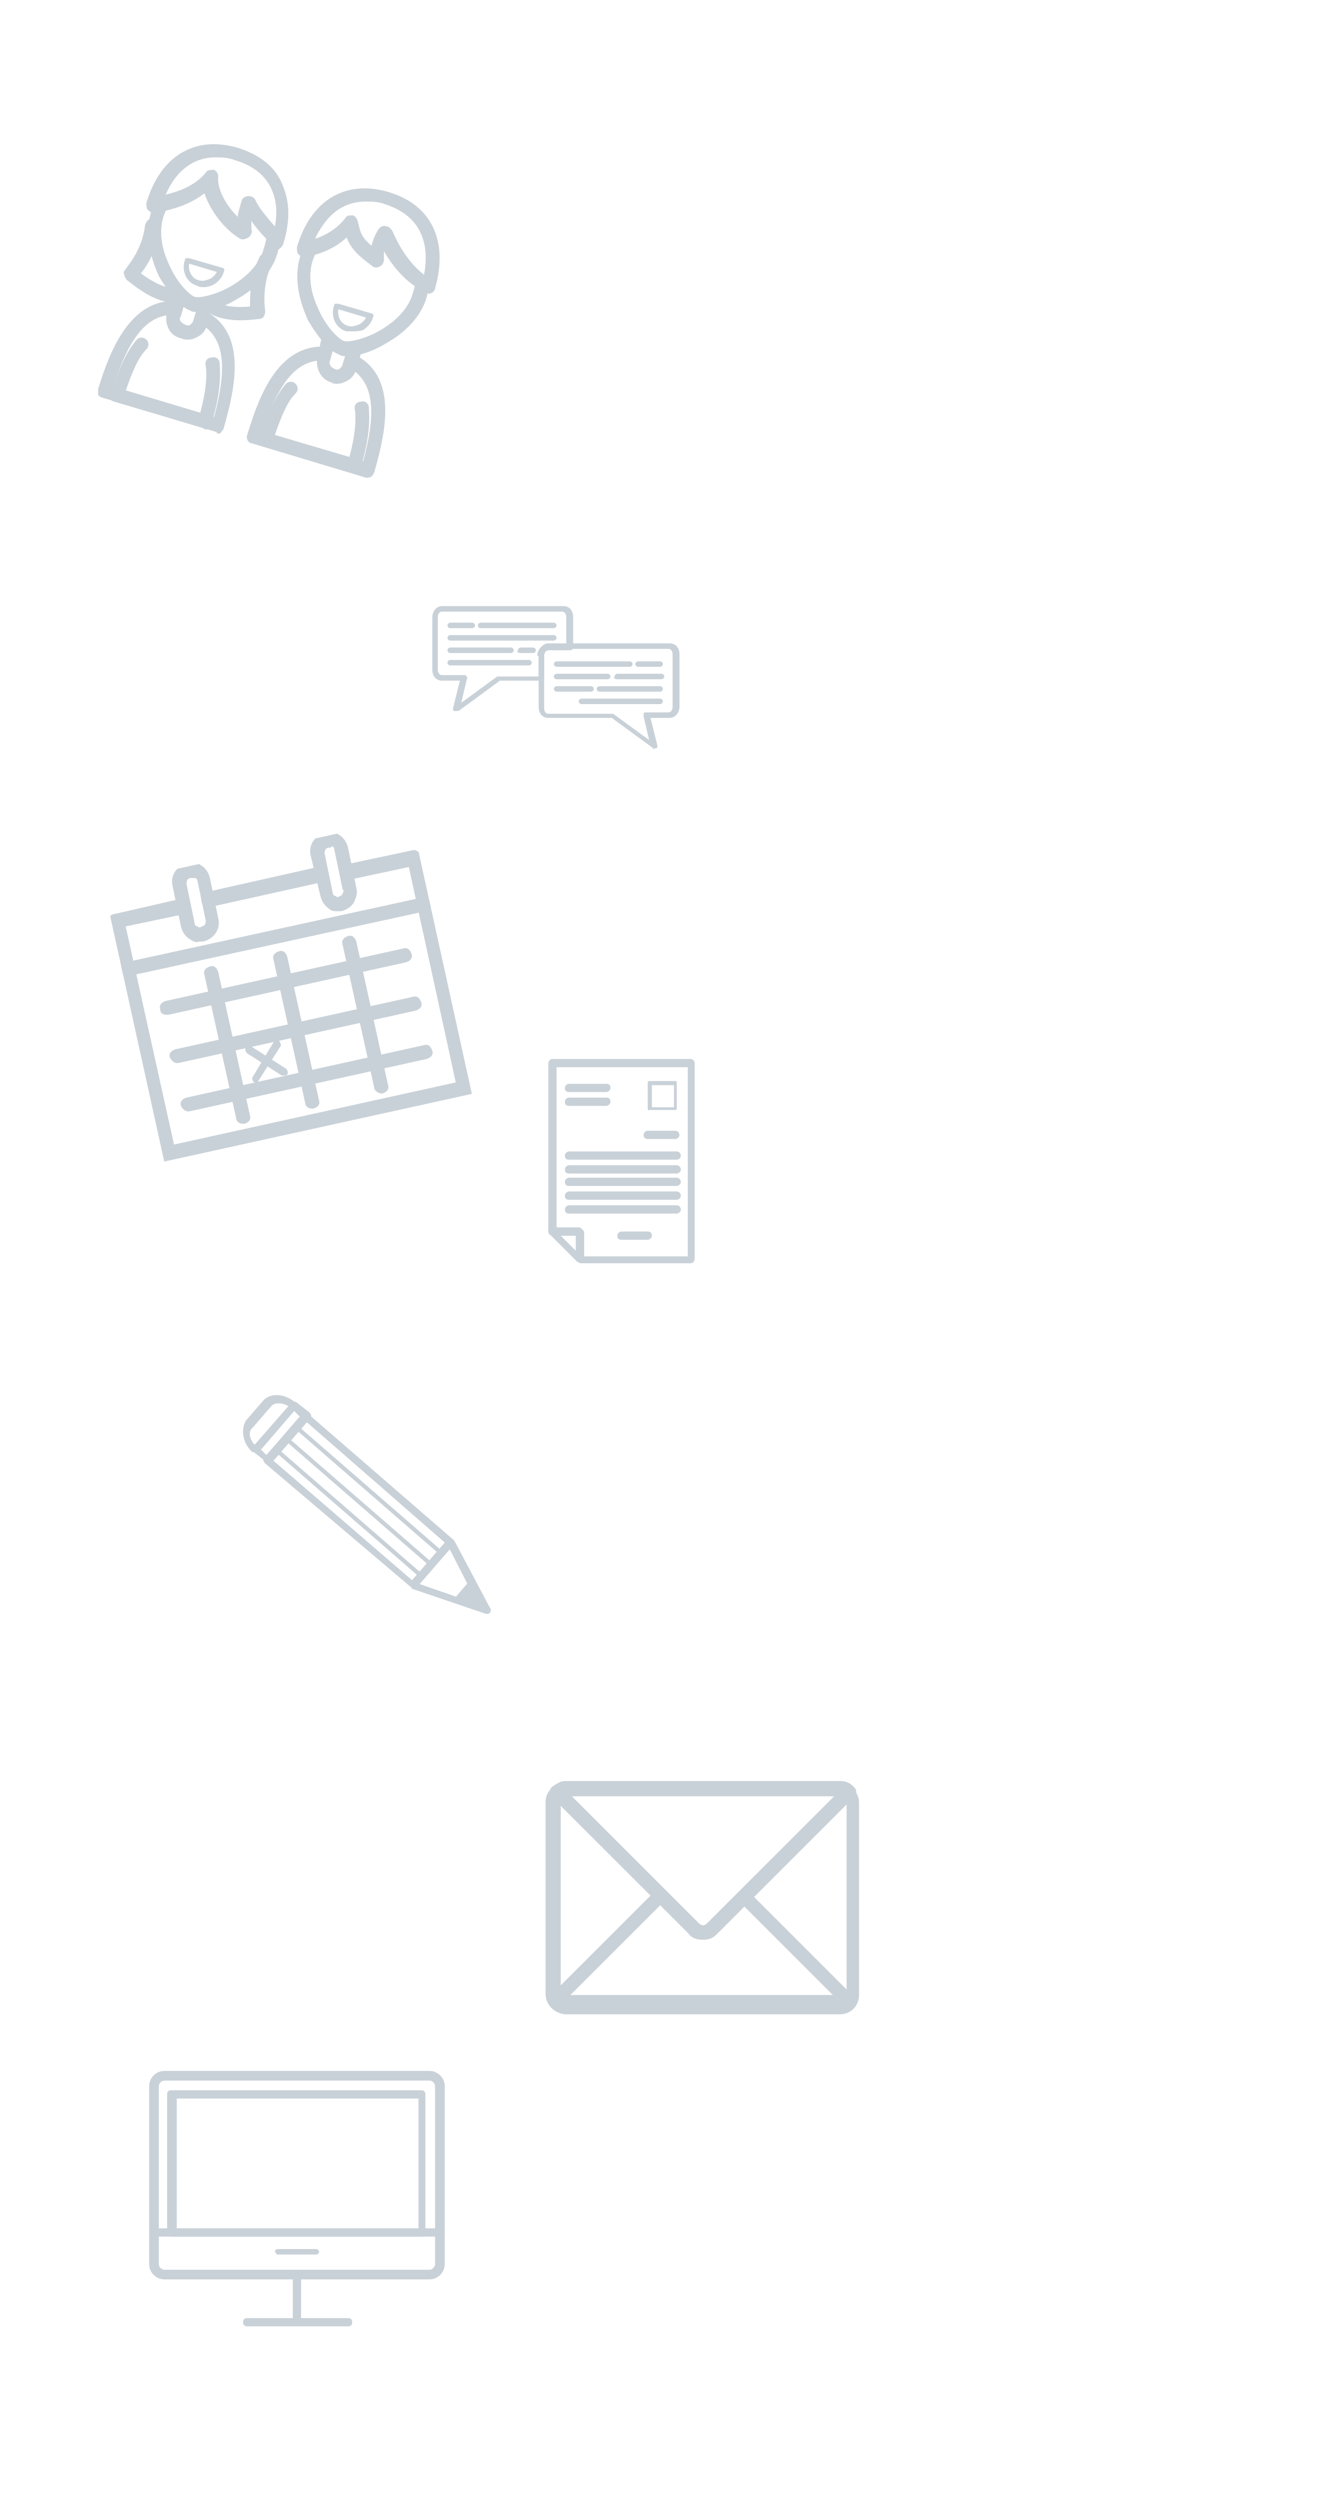 <?xml version="1.0" encoding="UTF-8"?> <!-- Generator: Adobe Illustrator 22.1.0, SVG Export Plug-In . SVG Version: 6.00 Build 0) --> <svg xmlns="http://www.w3.org/2000/svg" xmlns:xlink="http://www.w3.org/1999/xlink" id="Layer_1" x="0px" y="0px" viewBox="0 0 96.3 181" style="enable-background:new 0 0 96.3 181;" xml:space="preserve"> <style type="text/css"> .st0{opacity:0.5;} .st1{fill:#93A3B1;} .st2{clip-path:url(#SVGID_2_);} .st3{opacity:0.8;} </style> <g class="st0"> <g> <g> <path class="st1" d="M10.8,164v-12.9c0-0.6,0.5-1.1,1.1-1.1h19.2c0.6,0,1.1,0.5,1.1,1.1V164c0,0.6-0.5,1.1-1.1,1.1H11.9 C11.3,165.1,10.8,164.6,10.8,164z M11.9,150.7c-0.2,0-0.4,0.2-0.4,0.4V164c0,0.2,0.2,0.4,0.4,0.4h19.2c0.2,0,0.4-0.2,0.4-0.4 v-12.9c0-0.2-0.2-0.4-0.4-0.4H11.9z"></path> </g> <g> <path class="st1" d="M12.1,161.7v-10c0-0.2,0.1-0.3,0.3-0.3h18.1c0.2,0,0.3,0.1,0.3,0.3v10c0,0.2-0.1,0.3-0.3,0.3H12.5 C12.3,162,12.1,161.9,12.1,161.7z M30.2,152H12.8v9.4h17.5V152z"></path> </g> <g> <rect x="11.1" y="161.4" class="st1" width="20.7" height="0.6"></rect> </g> <g> <path class="st1" d="M17.9,168.5h7.3c0.2,0,0.3-0.1,0.3-0.3c0-0.2-0.1-0.3-0.3-0.3h-7.3c-0.2,0-0.3,0.1-0.3,0.3 C17.6,168.4,17.7,168.5,17.9,168.5z"></path> </g> <g> <rect x="21.2" y="164.8" class="st1" width="0.6" height="3.4"></rect> </g> <g> <path class="st1" d="M20.1,163.3h2.8c0.1,0,0.2-0.1,0.2-0.2c0-0.1-0.1-0.2-0.2-0.2h-2.8c-0.1,0-0.2,0.1-0.2,0.2 C20,163.2,20,163.3,20.1,163.3z"></path> </g> </g> </g> <g class="st0"> <g> <g> <path class="st1" d="M39.5,144.4v-13.9c0-0.4,0.2-0.8,0.5-1c0.3-0.2,0.6-0.4,0.9-0.4h19.9c0.4,0,0.7,0.1,0.9,0.4 c0.3,0.3,0.5,0.6,0.5,1.1v13.9c0,0.8-0.6,1.4-1.4,1.4H40.9C40.1,145.8,39.5,145.2,39.5,144.4z M40.9,130.1c-0.1,0-0.2,0-0.2,0.1 c-0.1,0.1-0.1,0.2-0.1,0.3v13.9c0,0.2,0.2,0.4,0.4,0.4h19.9c0.2,0,0.4-0.2,0.4-0.4v-13.9c0-0.1,0-0.2-0.1-0.3 c-0.1-0.1-0.1-0.1-0.2-0.1H40.9z"></path> </g> <g> <path class="st1" d="M40.9,145.7h19.9c0.4,0,0.7-0.1,0.9-0.4c0.1-0.1,0.2-0.2,0.2-0.4c0-0.1-0.1-0.3-0.2-0.4l-7.6-7.6l-0.7,0.7 l6.9,6.9h-19l6.9-6.9l-0.7-0.7l-7.6,7.6c-0.1,0.1-0.2,0.2-0.2,0.4c0,0.1,0.1,0.3,0.2,0.4C40.2,145.6,40.6,145.7,40.9,145.7z"></path> </g> <g> <path class="st1" d="M49.9,140.1l-9.9-9.9c-0.1-0.1-0.2-0.2-0.2-0.4s0.1-0.3,0.2-0.4c0.3-0.2,0.6-0.4,0.9-0.4h19.9 c0.4,0,0.7,0.1,1,0.4c0.1,0.1,0.2,0.2,0.2,0.4c0,0.1-0.1,0.3-0.2,0.4l-9.9,9.9c-0.3,0.3-0.6,0.4-1,0.4S50.1,140.4,49.9,140.1z M41.4,130.1l9.2,9.2c0.2,0.2,0.4,0.2,0.6,0l9.2-9.2H41.4z"></path> </g> </g> </g> <g class="st0"> <g> <g> <path class="st1" d="M41.7,91.2v-1.7H40c-0.1,0-0.3-0.1-0.3-0.3V77c0-0.1,0.1-0.3,0.3-0.3h10c0.1,0,0.3,0.1,0.3,0.3v14.2 c0,0.1-0.1,0.3-0.3,0.3H42C41.8,91.4,41.7,91.3,41.7,91.2z M49.8,77.3h-9.5v11.7H42c0.1,0,0.3,0.1,0.3,0.3v1.7h7.5V77.3z"></path> </g> <g> <path class="st1" d="M41.8,91.4l-2-2c-0.1-0.1-0.1-0.2-0.1-0.3c0-0.1,0.1-0.2,0.2-0.2h2c0.1,0,0.3,0.1,0.3,0.3v2 c0,0.1-0.1,0.2-0.2,0.2c0,0-0.1,0-0.1,0C41.9,91.4,41.8,91.4,41.8,91.4z M40.6,89.5l1.1,1.1v-1.1H40.6z"></path> </g> <g> <path class="st1" d="M41.2,79.1h2.7c0.1,0,0.3-0.1,0.3-0.3s-0.1-0.3-0.3-0.3h-2.7c-0.1,0-0.3,0.1-0.3,0.3S41,79.1,41.2,79.1z"></path> </g> <g> <path class="st1" d="M41.2,80.1h2.7c0.1,0,0.3-0.1,0.3-0.3s-0.1-0.3-0.3-0.3h-2.7c-0.1,0-0.3,0.1-0.3,0.3S41,80.1,41.2,80.1z"></path> </g> <g> <path class="st1" d="M46.9,82.5h2c0.1,0,0.3-0.1,0.3-0.3c0-0.1-0.1-0.3-0.3-0.3h-2c-0.1,0-0.3,0.1-0.3,0.3 C46.6,82.4,46.7,82.5,46.9,82.5z"></path> </g> <g> <path class="st1" d="M41.2,84h7.8c0.1,0,0.3-0.1,0.3-0.3c0-0.1-0.1-0.3-0.3-0.3h-7.8c-0.1,0-0.3,0.1-0.3,0.3 C40.9,83.9,41,84,41.2,84z"></path> </g> <g> <path class="st1" d="M41.2,85h7.8c0.1,0,0.3-0.1,0.3-0.3c0-0.1-0.1-0.3-0.3-0.3h-7.8c-0.1,0-0.3,0.1-0.3,0.3 C40.9,84.9,41,85,41.2,85z"></path> </g> <g> <path class="st1" d="M41.2,85.9h7.8c0.1,0,0.3-0.1,0.3-0.3c0-0.1-0.1-0.3-0.3-0.3h-7.8c-0.1,0-0.3,0.1-0.3,0.3 C40.9,85.8,41,85.9,41.2,85.9z"></path> </g> <g> <path class="st1" d="M41.2,86.9h7.8c0.1,0,0.3-0.1,0.3-0.3c0-0.1-0.1-0.3-0.3-0.3h-7.8c-0.1,0-0.3,0.1-0.3,0.3 C40.9,86.8,41,86.9,41.2,86.9z"></path> </g> <g> <path class="st1" d="M41.2,87.9h7.8c0.1,0,0.3-0.1,0.3-0.3c0-0.1-0.1-0.3-0.3-0.3h-7.8c-0.1,0-0.3,0.1-0.3,0.3 C40.9,87.8,41,87.9,41.2,87.9z"></path> </g> <g> <path class="st1" d="M45,89.8h1.9c0.1,0,0.3-0.1,0.3-0.3s-0.1-0.3-0.3-0.3H45c-0.1,0-0.3,0.1-0.3,0.3S44.8,89.8,45,89.8z"></path> </g> <g> <path class="st1" d="M46.9,80.3v-1.9c0-0.1,0.1-0.1,0.1-0.1h1.9c0.1,0,0.1,0.1,0.1,0.1v1.9c0,0.1-0.1,0.1-0.1,0.1h-1.9 C47,80.5,46.9,80.4,46.9,80.3z M48.8,78.6h-1.6v1.6h1.6V78.6z"></path> </g> </g> </g> <g class="st0"> <g> <defs> <rect id="SVGID_1_" x="9.4" y="61.4" transform="matrix(0.977 -0.215 0.215 0.977 -14.902 6.138)" width="22.8" height="20.5"></rect> </defs> <clipPath id="SVGID_2_"> <use xlink:href="#SVGID_1_" style="overflow:visible;"></use> </clipPath> <g class="st2"> <path class="st1" d="M12.1,84.2c0,0,0.1,0,0.1,0l21.5-4.7c0.1,0,0.3-0.1,0.4-0.2c0.1-0.1,0.1-0.3,0.1-0.4l-3.7-16.9 c-0.1-0.3-0.4-0.5-0.7-0.4l-4.7,1c-0.3,0.1-0.5,0.4-0.4,0.7c0.1,0.3,0.4,0.5,0.7,0.4l4.2-0.9L33,78.4l-20.4,4.5L9.1,67.1l4.3-0.9 c0.3-0.1,0.5-0.4,0.4-0.7c-0.1-0.3-0.4-0.5-0.7-0.4l-4.8,1.1c-0.1,0-0.3,0.1-0.4,0.2c-0.1,0.1-0.1,0.3-0.1,0.4l3.7,16.9 C11.6,84,11.9,84.2,12.1,84.2z"></path> </g> <g class="st2"> <path class="st1" d="M15.1,65.7c0,0,0.1,0,0.1,0l8.1-1.8c0.3-0.1,0.5-0.4,0.4-0.7c-0.1-0.3-0.4-0.5-0.7-0.4L15,64.6 c-0.3,0.1-0.5,0.4-0.4,0.7C14.6,65.6,14.9,65.7,15.1,65.7z"></path> </g> <g class="st2"> <path class="st1" d="M9.2,70.7c0,0,0.1,0,0.1,0L30.8,66c0.3-0.1,0.5-0.3,0.4-0.6c-0.1-0.3-0.3-0.5-0.6-0.4L9.1,69.7 c-0.3,0.1-0.5,0.3-0.4,0.6C8.7,70.5,9,70.7,9.2,70.7z"></path> </g> <g class="st2"> <path class="st1" d="M12.1,73.5c0,0,0.1,0,0.1,0l17.2-3.8c0.3-0.1,0.5-0.3,0.4-0.6c-0.1-0.3-0.3-0.5-0.6-0.4L12,72.5 c-0.3,0.1-0.5,0.3-0.4,0.6C11.6,73.4,11.8,73.5,12.1,73.5z"></path> </g> <g class="st2"> <path class="st1" d="M12.8,77c0,0,0.1,0,0.1,0l17.2-3.8c0.3-0.1,0.5-0.3,0.4-0.6c-0.1-0.3-0.3-0.5-0.6-0.4L12.7,76 c-0.3,0.1-0.5,0.3-0.4,0.6C12.4,76.8,12.6,77,12.8,77z"></path> </g> <g class="st2"> <path class="st1" d="M13.6,80.5c0,0,0.1,0,0.1,0l17.2-3.8c0.3-0.1,0.5-0.3,0.4-0.6c-0.1-0.3-0.3-0.5-0.6-0.4l-17.2,3.8 c-0.3,0.1-0.5,0.3-0.4,0.6C13.2,80.3,13.4,80.5,13.6,80.5z"></path> </g> <g class="st2"> <path class="st1" d="M27.6,79.2c0,0,0.1,0,0.1,0c0.3-0.1,0.5-0.3,0.4-0.6l-2.3-10.4c-0.1-0.3-0.3-0.5-0.6-0.4 c-0.3,0.1-0.5,0.3-0.4,0.6l2.3,10.4C27.1,79,27.4,79.2,27.6,79.2z"></path> </g> <g class="st2"> <path class="st1" d="M22.6,80.3c0,0,0.1,0,0.1,0c0.3-0.1,0.5-0.3,0.4-0.6l-2.3-10.4c-0.1-0.3-0.3-0.5-0.6-0.4 c-0.3,0.1-0.5,0.3-0.4,0.6l2.3,10.4C22.1,80.1,22.3,80.3,22.6,80.3z"></path> </g> <g class="st2"> <path class="st1" d="M17.6,81.4c0,0,0.1,0,0.1,0c0.3-0.1,0.5-0.3,0.4-0.6l-2.3-10.4c-0.1-0.3-0.3-0.5-0.6-0.4 c-0.3,0.1-0.5,0.3-0.4,0.6L17.1,81C17.1,81.2,17.3,81.4,17.6,81.4z"></path> </g> <g class="st2"> <path class="st1" d="M23.8,65.8c-0.3-0.2-0.5-0.5-0.6-0.9L22.5,62c-0.2-0.8,0.3-1.5,1.1-1.7c0.4-0.1,0.7,0,1,0.2 c0.3,0.2,0.5,0.5,0.6,0.9l0.6,2.9c0.1,0.4,0,0.7-0.2,1.1c-0.2,0.3-0.5,0.5-0.9,0.6c-0.1,0-0.2,0-0.3,0C24.2,66,24,66,23.8,65.8z M23.8,61.4c-0.2,0-0.3,0.2-0.3,0.4l0.6,2.9v0c0,0.1,0.1,0.2,0.2,0.2c0.1,0.1,0.2,0.1,0.3,0c0.1,0,0.2-0.1,0.2-0.2 c0.1-0.1,0.1-0.2,0-0.3l-0.6-2.9c0-0.1-0.1-0.2-0.2-0.2C24,61.4,23.9,61.4,23.8,61.4C23.8,61.4,23.8,61.4,23.8,61.4z"></path> </g> <g class="st2"> <path class="st1" d="M13.7,68c-0.3-0.2-0.5-0.5-0.6-0.9l-0.6-2.9c-0.2-0.8,0.3-1.5,1.1-1.7c0.4-0.1,0.7,0,1,0.2 c0.3,0.2,0.5,0.5,0.6,0.9l0.6,2.9c0.2,0.8-0.3,1.5-1.1,1.7c-0.1,0-0.2,0-0.3,0C14.2,68.3,14,68.2,13.7,68z M13.8,63.6 c-0.2,0-0.3,0.2-0.3,0.4l0.6,2.9v0c0,0.1,0.1,0.2,0.2,0.2c0.1,0.1,0.2,0.1,0.3,0c0.2,0,0.3-0.2,0.3-0.4l-0.6-2.9 c0-0.1-0.1-0.2-0.2-0.2C14,63.6,13.9,63.6,13.8,63.6C13.8,63.6,13.8,63.6,13.8,63.6z"></path> </g> <g class="st2"> <path class="st1" d="M20.6,77.9c0.1,0,0.2,0,0.2-0.1c0.1-0.1,0-0.3-0.1-0.4l-2.5-1.6c-0.1-0.1-0.3,0-0.4,0.1 c-0.1,0.1,0,0.3,0.1,0.4l2.5,1.6C20.5,77.9,20.5,77.9,20.6,77.9z"></path> </g> <g class="st2"> <path class="st1" d="M18.5,78.4c0.1,0,0.2,0,0.2-0.1l1.6-2.5c0.1-0.1,0-0.3-0.1-0.4c-0.1-0.1-0.3,0-0.4,0.1L18.3,78 c-0.1,0.1,0,0.3,0.1,0.4C18.5,78.4,18.5,78.4,18.5,78.4z"></path> </g> </g> </g> <g class="st3"> </g> <g class="st0"> <g> <g> <path class="st1" d="M19.1,105.6l2.8-3.2c0.1-0.1,0.3-0.1,0.4,0l10.5,9.1c0,0,0.1,0.1,0.1,0.1l2.6,4.9c0.1,0.1,0,0.2,0,0.3 c-0.1,0.1-0.2,0.1-0.3,0.1l-5.3-1.8c0,0-0.1,0-0.1-0.1L19.2,106C19.1,105.9,19,105.7,19.1,105.6z M34.6,116.2l-2.2-4.3L22.2,103 l-2.4,2.8l10.2,8.8L34.6,116.2z"></path> </g> <g> <rect x="26.6" y="101.1" transform="matrix(0.656 -0.755 0.755 0.656 -72.311 57.344)" class="st1" width="0.3" height="13.7"></rect> </g> <g> <rect x="25.8" y="101.8" transform="matrix(0.656 -0.755 0.755 0.656 -73.129 57.041)" class="st1" width="0.3" height="13.8"></rect> </g> <g> <rect x="25.1" y="102.6" transform="matrix(0.656 -0.755 0.755 0.656 -74.028 56.775)" class="st1" width="0.3" height="13.8"></rect> </g> <g> <rect x="29.1" y="113" transform="matrix(0.656 -0.755 0.755 0.656 -74.791 62.55)" class="st1" width="4.2" height="0.6"></rect> </g> <g> <polygon class="st1" points="32.8,115.9 34,114.5 35.1,116.5 "></polygon> </g> <g> <path class="st1" d="M18.3,104.8l2.8-3.2c0.1-0.1,0.3-0.1,0.4,0l0.9,0.7c0.1,0.1,0.2,0.3,0.1,0.4l-2.8,3.2 c-0.1,0.1-0.3,0.1-0.4,0l-0.9-0.7C18.2,105.1,18.2,104.9,18.3,104.8z M21.7,102.6l-0.4-0.4l-2.4,2.8l0.4,0.4L21.7,102.6z"></path> </g> <g> <path class="st1" d="M18.3,105.2l0.3-0.4c-0.5-0.4-0.7-1.1-0.3-1.4l1.3-1.5c0.3-0.4,1-0.3,1.5,0.1l0.3-0.4 c-0.8-0.7-1.8-0.7-2.3-0.2l-1.3,1.5C17.4,103.6,17.6,104.6,18.3,105.2z"></path> </g> </g> </g> <g class="st0"> <g> <g> <path class="st1" d="M34.8,45.5h5.3c0.1,0,0.2-0.1,0.2-0.2s-0.1-0.2-0.2-0.2h-5.3c-0.1,0-0.2,0.1-0.2,0.2S34.7,45.5,34.8,45.5z"></path> </g> <g> <path class="st1" d="M32.6,45.5h1.6c0.1,0,0.2-0.1,0.2-0.2s-0.1-0.2-0.2-0.2h-1.6c-0.1,0-0.2,0.1-0.2,0.2S32.5,45.5,32.6,45.5z"></path> </g> <g> <path class="st1" d="M32.6,46.4h7.5c0.1,0,0.2-0.1,0.2-0.2S40.2,46,40.1,46h-7.5c-0.1,0-0.2,0.1-0.2,0.2S32.5,46.4,32.6,46.4z"></path> </g> <g> <path class="st1" d="M37.7,47.3h0.9c0.1,0,0.2-0.1,0.2-0.2c0-0.1-0.1-0.2-0.2-0.2h-0.9c-0.1,0-0.2,0.1-0.2,0.2 C37.4,47.2,37.5,47.3,37.7,47.3z"></path> </g> <g> <path class="st1" d="M32.6,47.3H37c0.1,0,0.2-0.1,0.2-0.2c0-0.1-0.1-0.2-0.2-0.2h-4.4c-0.1,0-0.2,0.1-0.2,0.2 C32.4,47.2,32.5,47.3,32.6,47.3z"></path> </g> <g> <path class="st1" d="M32.6,48.2h5.7c0.1,0,0.2-0.1,0.2-0.2s-0.1-0.2-0.2-0.2h-5.7c-0.1,0-0.2,0.1-0.2,0.2S32.5,48.2,32.6,48.2z"></path> </g> <g> <path class="st1" d="M32.9,51.5c-0.1,0-0.1-0.1-0.1-0.2l0.5-2H32c-0.4,0-0.7-0.3-0.7-0.8v-3.8c0-0.4,0.3-0.8,0.7-0.8h8.8 c0.4,0,0.7,0.3,0.7,0.8v2.2c0,0.1-0.1,0.2-0.2,0.2h-1.6c-0.2,0-0.3,0.2-0.3,0.4v1.6c0,0.1-0.1,0.2-0.2,0.2h-3l-3,2.2 c0,0-0.1,0-0.1,0C33,51.5,33,51.5,32.9,51.5z M38.9,47.5c0-0.4,0.3-0.8,0.7-0.8h1.4v-2c0-0.2-0.1-0.4-0.3-0.4H32 c-0.2,0-0.3,0.2-0.3,0.4v3.8c0,0.2,0.1,0.4,0.3,0.4h1.6c0.1,0,0.1,0,0.2,0.1c0,0.1,0.1,0.1,0,0.2l-0.4,1.7l2.6-1.9 c0,0,0.1,0,0.1,0h2.9V47.5z"></path> </g> <g> <path class="st1" d="M47.3,54.2l-3-2.2h-4.6c-0.4,0-0.7-0.3-0.7-0.8v-3.8c0-0.4,0.3-0.8,0.7-0.8h8.8c0.4,0,0.7,0.3,0.7,0.8v3.8 c0,0.4-0.3,0.8-0.7,0.8h-1.4l0.5,2c0,0.1,0,0.2-0.1,0.2c0,0-0.1,0-0.1,0C47.3,54.3,47.3,54.3,47.3,54.2z M39.7,47.1 c-0.2,0-0.3,0.2-0.3,0.4v3.8c0,0.2,0.1,0.4,0.3,0.4h4.6c0,0,0.1,0,0.1,0l2.6,1.9l-0.4-1.7c0-0.1,0-0.1,0-0.2 c0-0.1,0.1-0.1,0.2-0.1h1.6c0.2,0,0.3-0.2,0.3-0.4v-3.8c0-0.2-0.1-0.4-0.3-0.4H39.7z"></path> </g> <g> <path class="st1" d="M40.3,48.3h5.3c0.1,0,0.2-0.1,0.2-0.2s-0.1-0.2-0.2-0.2h-5.3c-0.1,0-0.2,0.1-0.2,0.2S40.2,48.3,40.3,48.3z"></path> </g> <g> <path class="st1" d="M46.2,48.3h1.6c0.1,0,0.2-0.1,0.2-0.2s-0.1-0.2-0.2-0.2h-1.6c-0.1,0-0.2,0.1-0.2,0.2S46.1,48.3,46.2,48.3z"></path> </g> <g> <path class="st1" d="M40.3,49.2H44c0.1,0,0.2-0.1,0.2-0.2c0-0.1-0.1-0.2-0.2-0.2h-3.7c-0.1,0-0.2,0.1-0.2,0.2 C40.1,49.1,40.2,49.2,40.3,49.2z"></path> </g> <g> <path class="st1" d="M44.7,49.2h3.2c0.1,0,0.2-0.1,0.2-0.2c0-0.1-0.1-0.2-0.2-0.2h-3.2c-0.1,0-0.2,0.1-0.2,0.2 C44.4,49.1,44.5,49.2,44.7,49.2z"></path> </g> <g> <path class="st1" d="M40.3,50.1h2.5c0.1,0,0.2-0.1,0.2-0.2s-0.1-0.2-0.2-0.2h-2.5c-0.1,0-0.2,0.1-0.2,0.2S40.2,50.1,40.3,50.1z"></path> </g> <g> <path class="st1" d="M43.4,50.1h4.4c0.1,0,0.2-0.1,0.2-0.2s-0.1-0.2-0.2-0.2h-4.4c-0.1,0-0.2,0.1-0.2,0.2S43.3,50.1,43.4,50.1z"></path> </g> <g> <path class="st1" d="M42.1,51h5.7c0.1,0,0.2-0.1,0.2-0.2s-0.1-0.2-0.2-0.2h-5.7c-0.1,0-0.2,0.1-0.2,0.2S42,51,42.1,51z"></path> </g> </g> </g> <g class="st0"> <g> <path class="st1" d="M15.8,31.4c0.1,0,0.2,0,0.2-0.1c0.1-0.1,0.2-0.2,0.2-0.3c0.9-3.1,1.6-6.8-1.2-8.4L15,22.5l-0.5,0.9l0.1,0.1 c1.6,1,1.9,3,0.9,6.7l-7.3-2.2c1.2-3.7,2.5-5.2,4.4-5.2l0.1,0l0.1-1l-0.1,0c-3.2-0.1-4.7,3.4-5.6,6.4c0,0.1,0,0.3,0,0.4 c0.1,0.1,0.2,0.2,0.3,0.2l8.3,2.5C15.7,31.4,15.7,31.4,15.8,31.4z"></path> </g> <g> <path class="st1" d="M14.9,31.1c0.1,0,0.2,0,0.2-0.1c0.1-0.1,0.2-0.2,0.2-0.3c0.6-1.9,0.7-3.3,0.6-4.4c0-0.3-0.3-0.5-0.6-0.4 c-0.3,0-0.5,0.3-0.4,0.6c0.1,0.8,0,1.9-0.4,3.4l-5.4-1.6c0.5-1.4,0.9-2.4,1.5-3c0.2-0.2,0.2-0.5,0-0.7c-0.2-0.2-0.5-0.2-0.7,0 c-0.7,0.8-1.3,2.1-1.9,3.9c-0.1,0.3,0.1,0.6,0.3,0.6l6.4,1.9C14.8,31.1,14.8,31.1,14.9,31.1z"></path> </g> <g> <path class="st1" d="M14.3,22.6c0.8,0,1.8-0.3,2.8-0.9c0.9-0.5,2.5-1.6,3-3.4c0.1-0.4,0.2-0.8,0.2-1.2l-1-0.1c0,0.3-0.1,0.7-0.2,1 c-0.4,1.5-1.8,2.4-2.5,2.8c-1.1,0.6-2.2,0.8-2.5,0.7c-0.3-0.1-1.1-0.8-1.7-2c-0.4-0.8-1-2.2-0.6-3.7c0.1-0.3,0.2-0.6,0.4-0.9 l-0.9-0.5c-0.2,0.3-0.3,0.7-0.4,1.1c-0.5,1.8,0.2,3.6,0.6,4.5c0.7,1.2,1.6,2.3,2.3,2.5C13.9,22.6,14.1,22.6,14.3,22.6z"></path> </g> <g> <path class="st1" d="M14.3,20.7c-0.8-0.2-1.2-1.1-0.9-1.9c0-0.1,0.1-0.1,0.1-0.1c0,0,0.1,0,0.2,0l2.4,0.7c0.1,0,0.2,0.1,0.1,0.3 c-0.1,0.4-0.4,0.7-0.7,0.9c-0.2,0.1-0.5,0.2-0.7,0.2C14.6,20.8,14.4,20.8,14.3,20.7z M13.7,19.1c-0.1,0.5,0.2,1.1,0.7,1.2 c0.3,0.1,0.5,0,0.8-0.1c0.2-0.1,0.4-0.3,0.5-0.5L13.7,19.1z"></path> </g> <g> <path class="st1" d="M19.8,17.8c-0.1-0.1-1-0.9-1.6-1.8c0,0.2,0,0.4,0,0.6c0.1,0.2,0,0.4-0.2,0.6c-0.2,0.1-0.4,0.2-0.6,0.1 c-1.2-0.7-2.2-2.1-2.6-3.3c-1.5,1.2-3.6,1.4-3.7,1.4c-0.2,0-0.3-0.1-0.4-0.2c-0.1-0.1-0.1-0.3-0.1-0.5c1-3.4,3.5-4.9,6.6-4 c1.6,0.5,2.8,1.4,3.3,2.8c0.5,1.2,0.5,2.6,0,4.2c-0.1,0.2-0.2,0.3-0.4,0.4c0,0-0.1,0-0.1,0C20,17.9,19.9,17.9,19.8,17.8z M12,14.1 c0.8-0.2,2.1-0.6,2.9-1.6c0.1-0.2,0.4-0.2,0.6-0.2c0.2,0.1,0.3,0.3,0.3,0.5c-0.1,0.8,0.5,2,1.4,2.9c0.1-0.6,0.3-1.1,0.3-1.2 c0.1-0.2,0.3-0.3,0.5-0.3c0.2,0,0.4,0.1,0.5,0.3c0.2,0.5,0.8,1.2,1.4,1.9c0.2-1,0.1-1.9-0.2-2.6c-0.4-1-1.3-1.8-2.7-2.2 c-0.5-0.2-1-0.2-1.4-0.2C13.6,11.4,12.5,12.9,12,14.1z"></path> </g> <g> <path class="st1" d="M13.6,24.6c0.3,0,0.5-0.1,0.7-0.2c0.4-0.2,0.6-0.5,0.7-0.9c0,0,0,0,0,0l0.4-1.3l-1-0.3l-0.4,1.3c0,0,0,0,0,0 c0,0.1-0.1,0.2-0.2,0.3c-0.1,0.1-0.3,0.1-0.4,0c-0.1,0-0.2-0.1-0.3-0.2s-0.1-0.3,0-0.4l0.4-1.4l-1-0.3l-0.4,1.4 c-0.1,0.4-0.1,0.8,0.1,1.2c0.2,0.4,0.5,0.6,0.9,0.7C13.3,24.6,13.5,24.6,13.6,24.6z"></path> </g> <g> <path class="st1" d="M17.4,23.2c0.7,0,1.3-0.1,1.4-0.1c0.1,0,0.3-0.1,0.3-0.2c0.1-0.1,0.1-0.3,0.1-0.4c0,0-0.3-1.8,0.5-3.4 c0.1-0.3,0-0.6-0.2-0.7c-0.3-0.1-0.6,0-0.7,0.2c-0.7,1.4-0.7,2.8-0.7,3.6c-1,0.1-2.2,0-2.6-0.5c-0.2-0.2-0.5-0.3-0.7-0.1 c-0.2,0.2-0.3,0.5-0.1,0.7C15.3,23,16.5,23.2,17.4,23.2z"></path> </g> <g> <path class="st1" d="M12.5,21.9c0.2,0,0.4,0,0.6-0.1c0.3-0.1,0.4-0.4,0.3-0.7c-0.1-0.3-0.4-0.4-0.7-0.3c-0.6,0.2-1.7-0.4-2.5-1 c0.5-0.6,1.2-1.8,1.4-3.4c0-0.3-0.2-0.5-0.5-0.6c-0.3,0-0.5,0.2-0.6,0.5c-0.2,1.9-1.4,3.1-1.4,3.2c-0.1,0.1-0.2,0.2-0.1,0.4 c0,0.1,0.1,0.3,0.2,0.4C9.4,20.4,11,21.9,12.5,21.9z"></path> </g> <g> <path class="st1" d="M26.6,34.6c0.2,0,0.4-0.1,0.5-0.4c0.9-3.1,1.6-6.8-1.2-8.4l-0.1-0.1l-0.5,0.9l0.1,0.1c1.6,1,1.9,3,0.9,6.7 L19,31.3c1.2-3.7,2.5-5.2,4.4-5.2l0.1,0l0.1-1l-0.1,0c-3.3-0.1-4.7,3.4-5.6,6.4c-0.1,0.3,0.1,0.6,0.3,0.6l8.3,2.5 C26.5,34.6,26.6,34.6,26.6,34.6z"></path> </g> <g> <path class="st1" d="M25.7,34.3c0.1,0,0.2,0,0.2-0.1c0.1-0.1,0.2-0.2,0.2-0.3c0.6-1.9,0.7-3.3,0.6-4.4c0-0.3-0.3-0.5-0.6-0.4 c-0.3,0-0.5,0.3-0.4,0.6c0.1,0.8,0,1.9-0.4,3.4l-5.4-1.6c0.5-1.4,0.9-2.4,1.5-3c0.2-0.2,0.2-0.5,0-0.7c-0.2-0.2-0.5-0.2-0.7,0 c-0.7,0.8-1.3,2.1-1.9,3.9c-0.1,0.3,0.1,0.6,0.3,0.6l6.4,1.9C25.6,34.3,25.6,34.3,25.7,34.3z"></path> </g> <g> <path class="st1" d="M25.1,25.8c0.8,0,1.8-0.3,2.8-0.9c0.9-0.5,2.5-1.6,3-3.4c0.1-0.4,0.2-0.8,0.2-1.2l-1-0.1c0,0.3-0.1,0.7-0.2,1 c-0.4,1.5-1.8,2.4-2.5,2.8c-1.1,0.6-2.2,0.8-2.5,0.7c-0.3-0.1-1.1-0.8-1.7-2c-0.4-0.8-1-2.2-0.6-3.7c0.1-0.3,0.2-0.6,0.4-0.9 l-0.9-0.5c-0.2,0.3-0.3,0.7-0.4,1.1c-0.5,1.8,0.2,3.6,0.6,4.5c0.7,1.2,1.6,2.3,2.3,2.5C24.7,25.8,24.9,25.8,25.1,25.8z"></path> </g> <g> <path class="st1" d="M25.1,24c-0.8-0.2-1.2-1.1-0.9-1.9c0-0.1,0.1-0.1,0.1-0.1c0,0,0.1,0,0.2,0l2.4,0.7c0.1,0,0.2,0.1,0.1,0.3 c-0.1,0.4-0.4,0.7-0.7,0.9C26,24,25.8,24,25.5,24C25.4,24,25.2,24,25.1,24z M24.5,22.4c-0.1,0.5,0.2,1.1,0.7,1.2 c0.3,0.1,0.5,0,0.8-0.1c0.2-0.1,0.4-0.3,0.5-0.5L24.5,22.4z"></path> </g> <g> <path class="st1" d="M30.8,21.1c-0.1,0-1.6-0.5-3-2.9c0,0.2,0,0.3,0,0.6c0,0.2-0.1,0.4-0.3,0.5c-0.2,0.1-0.4,0.1-0.5,0 c-1.1-0.8-1.6-1.3-1.9-2.1c-1.4,1.3-3.1,1.4-3.1,1.4c-0.2,0-0.3-0.1-0.4-0.2c-0.1-0.1-0.1-0.3-0.1-0.5c1-3.4,3.5-4.9,6.6-4 c3.1,0.9,4.4,3.5,3.4,7c0,0.1-0.1,0.2-0.2,0.3c-0.1,0-0.2,0.1-0.2,0.1C30.9,21.2,30.9,21.2,30.8,21.1z M22.8,17.3 c0.6-0.2,1.5-0.6,2.2-1.5c0.1-0.2,0.3-0.2,0.5-0.2c0.2,0,0.3,0.2,0.4,0.4c0.2,0.9,0.3,1.2,1,1.8c0.2-0.8,0.5-1.2,0.6-1.3 c0.1-0.1,0.3-0.2,0.5-0.1c0.2,0,0.3,0.2,0.4,0.3c0.8,1.9,1.8,2.8,2.3,3.2c0.3-1.5,0.3-4.1-2.8-5.1c-0.5-0.2-1-0.2-1.4-0.2 C24.4,14.6,23.4,16.1,22.8,17.3z"></path> </g> <g> <path class="st1" d="M24.4,27.8c0.3,0,0.5-0.1,0.7-0.2c0.4-0.2,0.6-0.5,0.7-0.9c0,0,0,0,0,0l0.4-1.3l-1-0.3l-0.4,1.3c0,0,0,0,0,0 c0,0.1-0.1,0.2-0.2,0.3c-0.1,0.1-0.3,0.1-0.4,0c-0.3-0.1-0.4-0.4-0.3-0.6l0.4-1.4l-1-0.3L23,25.8c-0.2,0.8,0.2,1.7,1,1.9 C24.1,27.8,24.3,27.8,24.4,27.8z"></path> </g> </g> </svg> 